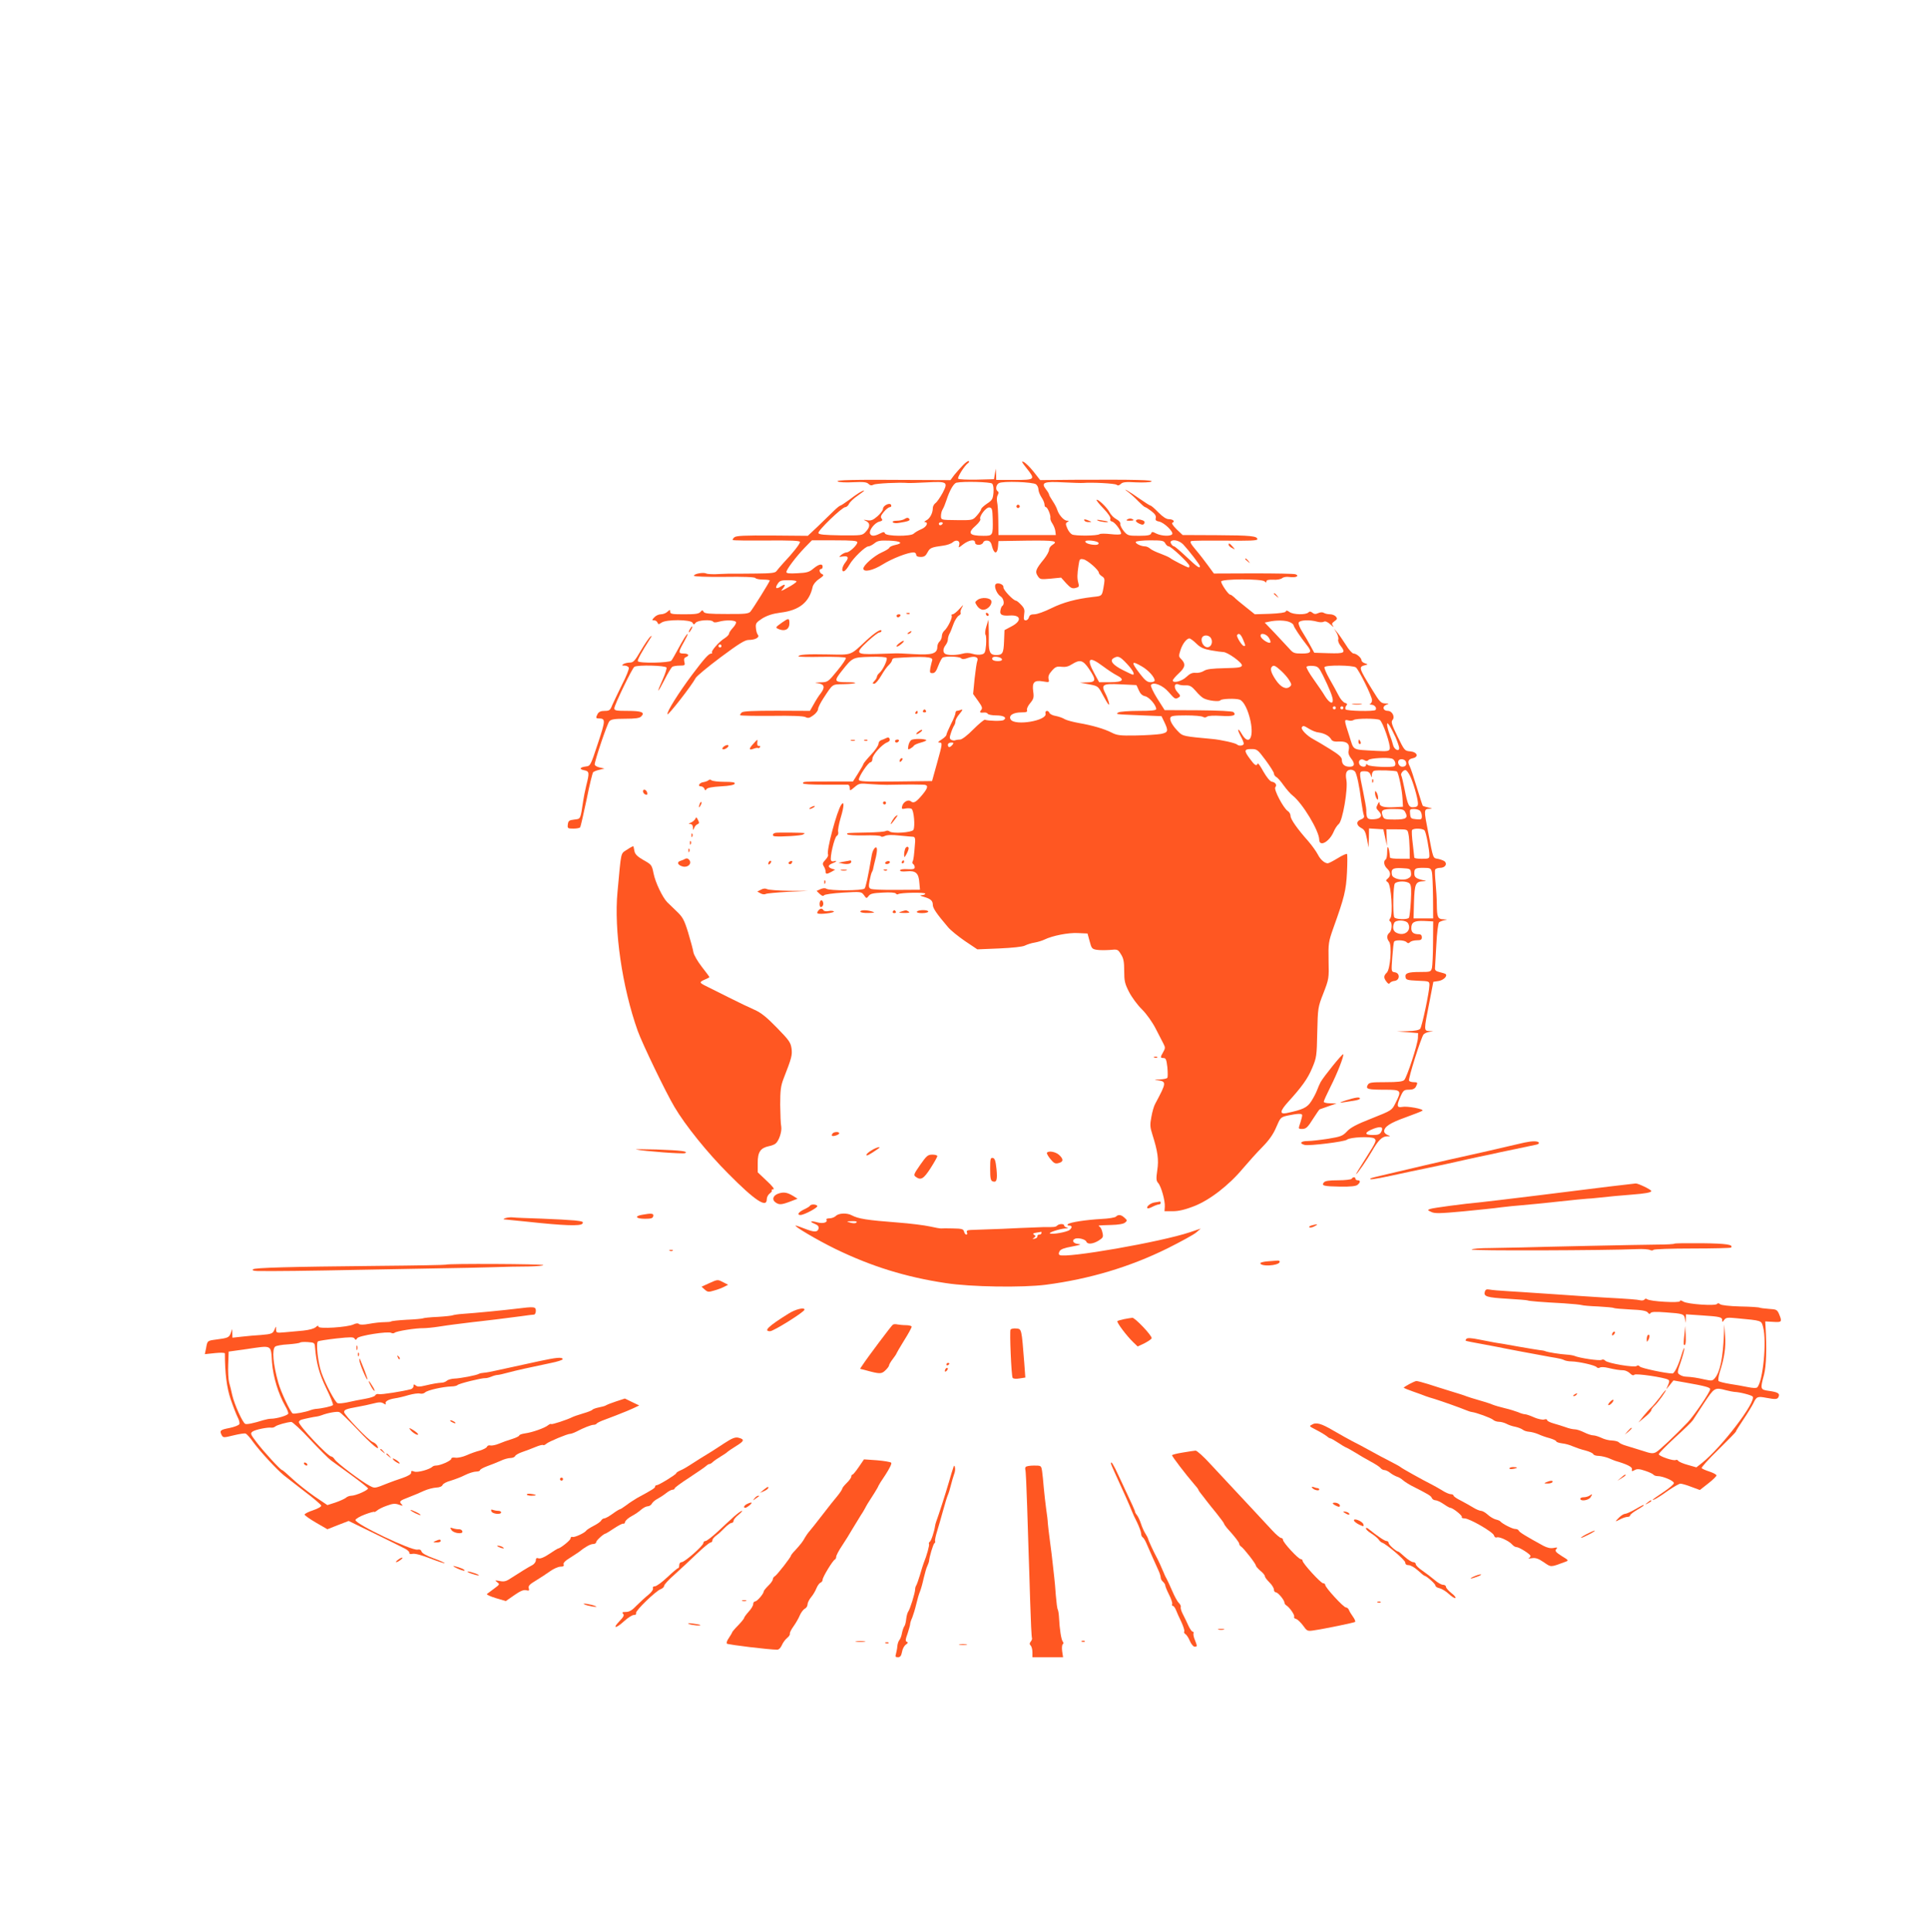 <?xml version="1.0" standalone="no"?>
<!DOCTYPE svg PUBLIC "-//W3C//DTD SVG 20010904//EN"
 "http://www.w3.org/TR/2001/REC-SVG-20010904/DTD/svg10.dtd">
<svg version="1.0" xmlns="http://www.w3.org/2000/svg"
 width="1278pt" height="1280pt" viewBox="0 0 1278 1280"
 preserveAspectRatio="xMidYMid meet">
<g transform="translate(0,1280) scale(0.1,-0.1)"
fill="#ff5722" stroke="none">
<path d="M6381 9719 c-17 -17 -43 -47 -58 -65 l-26 -35 -226 1 c-424 3 -537 0
-521 -10 8 -5 54 -8 102 -5 69 3 90 1 102 -11 11 -11 21 -12 34 -5 15 8 168
16 227 11 11 -1 67 1 125 4 137 7 143 3 105 -70 -17 -31 -38 -61 -47 -67 -10
-7 -18 -22 -18 -34 0 -33 -20 -70 -44 -81 -11 -6 -15 -11 -8 -11 26 -2 10 -33
-24 -47 -21 -9 -43 -22 -51 -30 -20 -19 -182 -18 -190 2 -4 11 -9 11 -33 -1
-37 -19 -59 -19 -66 0 -8 21 31 72 62 79 20 5 23 10 15 20 -9 11 -5 21 15 45
14 17 32 31 40 31 7 0 11 6 8 14 -7 19 -54 -3 -54 -25 0 -10 -16 -31 -36 -49
-30 -26 -43 -31 -68 -27 -28 5 -29 5 -8 -5 28 -14 28 -39 -2 -71 -23 -25 -25
-25 -166 -24 -108 2 -144 5 -148 15 -5 16 156 171 178 172 8 0 20 10 25 22 6
12 32 37 59 55 26 18 45 33 41 33 -12 0 -46 -21 -98 -61 -29 -21 -56 -39 -60
-39 -4 0 -25 -17 -45 -37 -21 -21 -68 -66 -104 -101 l-66 -62 -236 2 c-182 1
-238 -1 -251 -12 -8 -7 -13 -15 -10 -18 2 -3 104 -4 225 -3 163 1 220 -1 220
-10 0 -13 -48 -74 -108 -137 -20 -22 -41 -47 -47 -55 -8 -13 -34 -16 -135 -17
-69 -1 -134 -1 -145 -1 -11 1 -54 0 -95 -2 -41 -3 -82 -1 -90 3 -19 10 -80 -1
-83 -14 -1 -6 80 -9 200 -8 129 2 204 -1 208 -8 3 -5 26 -10 51 -10 24 0 44
-3 44 -6 0 -8 -109 -183 -128 -206 -12 -14 -35 -17 -158 -16 -116 0 -146 3
-152 14 -7 13 -10 13 -21 0 -11 -13 -34 -16 -107 -16 -81 0 -94 2 -94 17 0 15
-1 15 -18 0 -10 -10 -30 -17 -44 -17 -14 0 -33 -9 -43 -20 -17 -18 -17 -20 -1
-20 9 0 19 -7 22 -15 5 -13 8 -13 27 0 31 22 193 21 205 -1 8 -14 10 -14 21 0
15 18 106 23 116 7 3 -6 18 -6 38 0 43 12 104 11 113 -2 3 -6 -6 -23 -20 -38
-14 -15 -26 -33 -26 -39 0 -7 -13 -20 -28 -30 -36 -21 -94 -87 -85 -96 3 -3 1
-6 -5 -6 -16 0 -45 -32 -127 -141 -91 -122 -168 -245 -163 -261 4 -11 160 189
187 240 6 12 81 74 165 137 121 90 161 115 186 115 43 0 75 17 61 34 -6 7 -12
27 -13 46 -3 30 2 36 43 63 34 20 68 31 120 38 125 15 191 69 213 171 4 16 21
38 43 52 30 21 33 26 20 32 -18 7 -24 34 -7 34 6 0 10 7 10 15 0 23 -25 18
-61 -12 -28 -24 -44 -28 -106 -31 -54 -3 -73 -1 -73 8 0 17 65 103 123 163
l46 47 151 0 c117 0 150 -3 150 -13 0 -18 -52 -67 -71 -67 -8 0 -24 -7 -35
-16 -18 -15 -18 -15 9 -11 37 6 43 -8 18 -39 -24 -30 -28 -66 -8 -58 8 3 23
22 35 43 25 44 105 121 125 121 8 0 26 9 40 20 22 18 38 20 99 18 77 -3 96
-17 38 -29 -19 -4 -36 -12 -38 -18 -2 -6 -25 -20 -50 -31 -50 -22 -122 -85
-122 -107 0 -27 64 -13 129 28 61 38 165 79 204 79 9 0 17 -7 17 -15 0 -10 10
-15 30 -15 23 0 33 7 45 30 16 30 24 34 105 45 24 3 52 13 62 22 24 21 51 10
43 -18 -7 -21 -5 -20 27 5 39 29 78 35 78 11 0 -20 46 -20 54 1 3 9 15 14 28
12 17 -2 25 -13 31 -40 5 -21 15 -38 22 -38 9 0 15 14 17 38 l3 37 188 3 c187
2 212 -2 167 -30 -11 -7 -20 -21 -20 -32 0 -10 -15 -37 -33 -60 -55 -67 -61
-83 -42 -112 15 -23 19 -24 85 -18 l70 7 34 -38 c29 -31 39 -36 61 -31 24 6
26 10 19 34 -8 30 -8 55 2 119 6 40 8 42 33 37 28 -7 101 -71 101 -89 0 -5 9
-16 20 -23 17 -10 20 -19 15 -50 -14 -84 -10 -80 -73 -87 -113 -13 -198 -36
-277 -75 -44 -22 -94 -40 -111 -40 -23 0 -33 -5 -37 -20 -3 -11 -12 -20 -21
-20 -13 0 -15 7 -11 38 5 31 2 42 -20 65 -14 15 -29 27 -33 27 -18 0 -87 73
-84 89 3 22 -47 36 -54 16 -7 -18 13 -63 36 -77 20 -13 27 -52 11 -62 -5 -3
-11 -17 -13 -31 -6 -28 11 -37 64 -33 73 4 79 -36 10 -72 l-47 -25 -3 -75 c-3
-79 -10 -90 -53 -90 -38 0 -48 19 -48 86 1 32 0 79 -1 104 l-1 45 -14 -45 c-8
-24 -10 -49 -6 -55 5 -5 6 -36 4 -68 -5 -51 -8 -58 -30 -63 -14 -4 -41 -2 -59
4 -23 7 -46 7 -67 1 -37 -10 -88 -12 -111 -3 -20 8 -21 34 -1 60 8 10 15 27
15 37 0 9 4 25 9 35 6 9 18 39 27 65 9 26 26 52 36 58 10 5 16 14 12 20 -3 5
2 22 11 37 11 19 6 15 -17 -11 -18 -20 -39 -37 -46 -37 -7 0 -10 -4 -7 -10 7
-11 -27 -81 -49 -99 -9 -8 -16 -24 -16 -36 0 -12 -7 -28 -15 -35 -8 -7 -15
-23 -15 -36 0 -45 -35 -55 -156 -48 -60 4 -116 6 -124 5 -8 0 -64 -2 -124 -4
-138 -4 -143 4 -56 85 35 32 69 58 77 58 7 0 13 5 13 10 0 17 -44 -11 -102
-65 -107 -100 -91 -94 -251 -91 -140 3 -197 -1 -197 -13 0 -3 69 -5 154 -3 87
1 157 -1 160 -7 3 -5 -22 -43 -57 -85 -61 -75 -63 -76 -112 -77 -38 -2 -42 -3
-17 -6 44 -6 50 -26 20 -66 -14 -17 -35 -51 -48 -75 l-24 -42 -218 1 c-157 0
-223 -3 -233 -11 -8 -7 -13 -15 -11 -19 2 -3 96 -5 208 -4 133 2 210 -1 224
-8 18 -9 27 -7 53 12 17 12 31 31 31 41 0 10 16 42 35 71 65 99 56 92 135 94
91 2 106 13 17 13 -81 0 -83 8 -28 77 69 87 71 88 186 91 63 2 106 -1 109 -7
8 -12 -26 -82 -48 -100 -9 -8 -16 -18 -16 -24 0 -6 -7 -19 -17 -29 -14 -16
-14 -18 -1 -18 9 0 29 24 46 53 16 28 39 61 51 71 11 11 21 25 21 32 0 7 8 13
18 14 192 13 257 9 248 -15 -2 -7 -8 -30 -12 -49 -5 -32 -4 -36 14 -36 15 0
25 12 38 48 10 26 23 50 28 54 17 12 111 9 123 -3 8 -8 20 -8 46 2 42 15 72 6
62 -19 -4 -9 -12 -63 -18 -118 l-10 -102 33 -46 c27 -38 31 -48 20 -61 -13
-15 -8 -19 22 -16 9 1 19 -3 23 -9 3 -5 28 -10 55 -10 50 0 74 -15 49 -31 -12
-8 -98 -6 -124 2 -5 2 -40 -27 -77 -64 -37 -38 -75 -67 -87 -67 -10 0 -25 -2
-33 -5 -7 -3 -19 -1 -27 4 -11 7 -11 15 0 47 7 22 17 43 21 48 4 6 8 18 8 27
0 10 12 32 28 50 20 25 23 31 9 26 -10 -4 -23 -7 -28 -7 -5 0 -9 -7 -9 -15 0
-8 -13 -41 -30 -73 -16 -33 -30 -65 -30 -71 0 -6 -15 -20 -32 -31 -22 -13 -27
-20 -15 -20 22 0 22 -4 -16 -140 l-32 -115 -242 -3 c-212 -2 -243 0 -243 13 0
22 63 115 78 115 6 0 12 10 12 23 0 25 62 94 97 108 14 5 21 14 17 23 -4 11
-11 12 -22 6 -10 -5 -25 -11 -34 -14 -10 -3 -18 -14 -18 -25 0 -10 -22 -43
-50 -72 -27 -29 -50 -57 -50 -61 0 -4 -16 -32 -35 -62 l-34 -54 -143 0 c-188
0 -188 0 -188 -12 0 -6 56 -9 143 -9 78 0 148 0 155 0 6 -1 12 -10 12 -22 0
-20 1 -20 32 6 29 25 36 26 102 20 39 -3 89 -5 111 -5 110 2 133 2 175 2 25 0
54 -1 64 -1 38 0 37 -18 -1 -64 -43 -52 -60 -62 -79 -46 -17 14 -50 -4 -57
-32 -5 -19 -2 -21 22 -16 15 3 33 2 40 -2 16 -10 25 -119 12 -140 -11 -17
-138 -26 -157 -10 -7 6 -19 7 -26 3 -7 -5 -62 -9 -123 -10 -139 -3 -137 -2
-131 -12 3 -5 53 -8 111 -7 58 2 108 -1 111 -6 3 -5 14 -4 26 2 14 7 46 9 97
3 42 -4 83 -8 91 -8 10 -1 14 -10 13 -31 -7 -95 -11 -124 -17 -133 -3 -6 -2
-13 4 -17 5 -3 10 -13 10 -21 0 -12 -10 -15 -47 -13 -27 2 -48 -1 -50 -7 -2
-7 13 -10 44 -7 60 6 80 -12 84 -77 l4 -45 -155 -1 c-85 -1 -162 2 -171 7 -14
7 -15 16 -8 54 5 26 12 52 16 58 4 6 8 18 9 27 2 8 7 33 13 55 6 22 11 51 11
64 0 35 -26 10 -34 -32 -26 -152 -40 -214 -48 -224 -12 -15 -236 -16 -254 -1
-7 5 -22 4 -38 -3 l-26 -12 21 -20 c14 -13 23 -16 28 -9 3 6 60 14 127 18 120
7 121 6 138 -17 16 -23 17 -23 31 -5 11 15 30 19 94 22 48 3 82 0 86 -6 4 -6
11 -8 16 -4 16 10 179 13 179 3 0 -5 -10 -9 -22 -10 -17 -1 -13 -4 12 -11 46
-13 60 -26 60 -53 0 -22 25 -59 100 -147 17 -21 68 -62 113 -93 l82 -55 145 6
c88 4 155 11 170 19 14 7 44 17 65 20 22 4 51 13 65 20 54 26 157 46 220 43
l65 -3 14 -51 c12 -47 16 -52 47 -57 18 -3 57 -3 86 -1 51 5 54 5 74 -28 17
-26 22 -48 22 -110 0 -68 4 -85 32 -140 18 -35 56 -87 86 -116 31 -31 69 -85
91 -128 21 -41 44 -86 52 -101 12 -23 11 -30 -3 -54 -20 -35 -20 -39 3 -39 15
0 19 -11 25 -61 3 -34 3 -65 0 -70 -3 -5 -26 -10 -52 -11 -35 -1 -39 -2 -15
-5 63 -8 62 -15 -13 -155 -9 -15 -20 -54 -26 -88 -10 -52 -9 -68 7 -118 35
-110 43 -165 32 -236 -8 -55 -7 -70 6 -84 20 -22 47 -119 44 -157 l-2 -30 55
0 c38 0 81 10 140 33 104 40 233 140 326 252 35 41 91 104 127 140 45 46 72
84 92 131 28 65 29 67 77 78 27 6 61 11 74 11 22 0 24 -3 18 -27 -4 -16 -11
-38 -15 -50 -7 -20 -5 -23 14 -23 31 0 39 8 80 73 20 31 38 57 40 57 1 0 27 9
57 20 l55 19 -42 1 c-24 0 -43 5 -43 10 0 6 20 50 44 98 46 90 92 209 85 217
-6 5 -131 -150 -150 -185 -7 -14 -18 -38 -24 -55 -6 -16 -23 -49 -38 -72 -27
-42 -55 -55 -164 -78 -47 -9 -43 14 10 73 91 100 131 155 160 225 29 69 31 79
34 237 4 162 4 166 41 260 36 93 37 98 34 215 -2 115 -1 124 33 220 71 198 83
245 89 366 3 64 3 118 0 121 -3 3 -31 -9 -61 -28 -31 -19 -61 -34 -66 -34 -21
0 -49 24 -66 58 -11 21 -39 60 -63 88 -73 82 -118 146 -118 168 0 12 -8 26
-19 33 -28 18 -94 143 -82 157 13 15 1 33 -24 37 -12 3 -33 29 -55 67 -19 35
-36 59 -38 53 -7 -20 -20 -12 -51 31 -41 55 -39 65 9 65 38 0 42 -3 95 -74 30
-41 55 -80 55 -88 0 -8 7 -18 15 -23 9 -4 31 -29 49 -55 19 -26 45 -57 60 -68
66 -52 175 -233 176 -292 1 -52 68 -14 96 53 8 19 23 42 33 50 26 20 62 231
51 292 -9 47 1 68 30 68 10 0 22 -6 27 -12 12 -16 29 -95 42 -199 6 -41 13
-83 17 -92 4 -12 -2 -20 -21 -27 -32 -12 -30 -39 5 -57 20 -10 27 -25 36 -70
l11 -58 2 63 1 63 48 -3 47 -3 12 -55 12 -55 -2 55 -2 55 70 0 c69 0 70 0 76
-30 4 -16 7 -60 8 -97 l1 -68 -65 0 c-36 0 -65 3 -66 8 -6 72 -19 95 -19 34 0
-22 -4 -44 -10 -47 -16 -10 -11 -41 10 -60 24 -22 26 -48 4 -66 -14 -12 -14
-14 1 -25 22 -16 35 -215 16 -238 -8 -10 -9 -16 -1 -21 15 -9 12 -61 -5 -75
-18 -15 -19 -38 -2 -59 20 -24 8 -182 -15 -205 -22 -21 -22 -35 -2 -61 10 -14
17 -16 22 -8 4 6 18 13 32 14 35 5 36 52 1 57 -24 4 -24 4 -17 99 4 53 9 100
12 104 8 13 68 11 82 -3 9 -9 15 -9 24 0 7 7 27 12 45 12 26 0 33 4 33 20 0
13 -7 20 -19 20 -36 0 -51 12 -51 40 0 40 20 51 87 48 l58 -3 -1 -140 c0 -77
-4 -152 -7 -167 -7 -27 -9 -28 -80 -28 -80 0 -101 -8 -95 -36 3 -16 14 -19 81
-22 76 -3 77 -3 77 -30 -1 -46 -49 -273 -61 -288 -7 -9 -36 -15 -83 -16 l-71
-2 70 -5 70 -6 -1 -32 c-2 -44 -73 -261 -91 -279 -11 -10 -42 -14 -123 -14
-97 0 -110 -2 -119 -19 -15 -27 2 -31 115 -31 109 0 112 -4 69 -89 -24 -48
-24 -48 -157 -101 -100 -39 -141 -61 -164 -86 -28 -30 -40 -35 -125 -49 -52
-8 -113 -15 -136 -15 -46 0 -58 -16 -19 -26 31 -7 263 21 280 35 21 17 159 23
181 8 16 -13 13 -21 -53 -125 -40 -62 -70 -112 -68 -112 7 0 74 98 105 152 41
72 67 98 99 99 26 0 26 1 5 9 -13 5 -23 16 -23 24 0 30 39 56 140 92 58 21
109 41 114 45 12 11 -102 32 -135 25 -35 -7 -38 9 -9 72 17 38 23 42 54 42 25
0 38 6 46 19 14 28 13 31 -14 31 -14 0 -28 4 -31 10 -7 11 80 286 96 306 6 7
23 15 37 17 l27 4 -27 2 c-35 1 -35 6 1 186 l27 140 34 5 c32 5 61 32 48 46
-4 3 -22 9 -40 13 -25 6 -32 12 -31 27 1 10 5 81 9 157 4 79 12 141 18 146 6
5 22 11 36 14 22 4 21 4 -6 6 -39 1 -44 13 -45 99 0 37 -4 101 -8 142 -4 41
-6 81 -3 88 2 6 17 12 33 12 32 0 49 24 31 42 -5 5 -25 13 -43 17 -37 7 -32
-7 -68 181 -28 141 -28 150 7 151 26 1 25 1 -6 9 -18 4 -34 9 -36 11 -2 2 -20
58 -40 124 -20 66 -41 128 -46 137 -17 31 -11 48 19 54 43 9 31 42 -18 46 -35
3 -37 6 -82 98 -39 79 -44 97 -34 109 19 20 -1 61 -31 61 -31 0 -39 28 -11 40
21 8 21 9 -4 9 -30 1 -37 8 -86 88 -92 149 -94 155 -48 166 19 5 19 5 -2 12
-13 4 -23 13 -23 20 0 16 -33 45 -53 45 -8 0 -32 26 -51 58 -20 31 -45 68 -57
82 l-21 25 17 -28 c9 -16 14 -35 11 -44 -3 -8 3 -26 14 -40 38 -49 30 -54 -77
-51 l-96 3 -24 44 c-13 25 -37 66 -54 93 -17 26 -29 55 -25 63 6 17 72 20 122
6 17 -5 37 -5 45 0 9 5 24 -1 44 -19 16 -15 24 -20 17 -10 -11 14 -9 19 9 32
19 13 20 18 9 31 -7 8 -24 15 -39 15 -14 0 -32 4 -40 9 -9 6 -23 5 -37 -1 -17
-8 -27 -8 -39 2 -12 10 -19 10 -27 2 -17 -17 -100 -15 -125 3 -15 11 -22 12
-25 3 -3 -7 -40 -12 -105 -15 l-100 -3 -60 48 c-33 26 -68 55 -77 65 -10 9
-21 17 -26 17 -12 0 -60 71 -60 87 0 18 270 19 288 1 9 -9 12 -9 12 0 0 9 14
12 44 11 25 -2 51 3 60 10 10 8 29 11 49 8 40 -6 69 6 40 18 -10 4 -136 6
-280 6 l-261 -1 -38 52 c-21 29 -58 77 -82 105 -33 39 -41 54 -30 58 8 3 110
4 226 3 158 -2 212 0 212 9 0 21 -42 26 -270 27 l-225 1 -40 38 c-25 25 -35
41 -27 44 19 8 3 23 -24 23 -17 0 -40 15 -70 45 -24 25 -47 45 -52 45 -4 0
-37 21 -73 46 -67 48 -126 81 -74 43 17 -13 47 -40 67 -61 21 -21 40 -38 44
-38 4 0 23 -12 41 -26 25 -19 33 -32 30 -46 -4 -14 1 -20 23 -24 33 -7 95 -67
86 -83 -10 -16 -72 -13 -106 4 -25 13 -29 13 -34 0 -4 -11 -23 -15 -80 -15
-71 0 -75 1 -101 31 -14 18 -25 39 -23 48 2 9 -9 22 -26 31 -16 8 -37 29 -46
47 -17 32 -77 89 -85 81 -3 -3 18 -29 46 -58 31 -32 48 -58 45 -67 -4 -9 1
-17 12 -19 21 -6 66 -69 58 -82 -3 -5 -33 -5 -68 -1 -35 4 -67 4 -73 0 -16
-12 -162 -13 -183 -2 -11 6 -25 24 -32 42 -11 26 -11 32 1 40 12 7 11 9 -2 9
-20 0 -54 38 -64 70 -4 14 -18 41 -31 60 -13 19 -24 39 -24 43 0 5 -9 20 -20
34 -36 46 -14 54 114 47 61 -3 120 -5 131 -4 59 5 212 -3 222 -12 9 -7 17 -5
28 5 12 13 33 15 101 11 47 -2 93 0 102 5 18 11 -100 14 -515 12 l-222 -2 -43
55 c-24 30 -53 59 -66 65 -18 8 -14 0 18 -40 61 -77 59 -79 -80 -79 l-120 0
-1 38 -2 37 -6 -35 -6 -35 -114 -3 c-63 -1 -118 1 -123 6 -8 8 43 89 66 104 6
4 8 10 4 13 -3 3 -20 -8 -37 -26z m192 -123 c8 -8 11 -31 9 -60 -4 -42 -8 -50
-43 -73 -21 -14 -39 -31 -39 -37 0 -6 -13 -25 -28 -42 -28 -31 -28 -31 -133
-30 -104 1 -104 1 -105 26 0 14 4 34 11 45 7 11 18 38 25 60 21 65 48 113 67
117 47 10 224 5 236 -6z m291 -5 c9 -7 16 -23 16 -35 0 -11 9 -34 20 -51 11
-16 20 -38 20 -47 0 -10 4 -18 9 -18 11 0 33 -53 30 -71 -2 -8 4 -25 14 -39 9
-14 18 -37 19 -50 l3 -25 -190 0 -190 0 -1 96 c-1 53 -4 108 -8 123 -3 14 -2
35 4 46 7 12 7 21 0 25 -16 10 -12 43 8 54 25 15 226 8 246 -8z m-287 -231 c2
-109 1 -110 -62 -110 -95 0 -108 18 -49 69 19 17 32 36 29 41 -11 17 38 81 60
78 18 -3 20 -11 22 -78z m-332 -30 c-3 -5 -10 -10 -16 -10 -5 0 -9 5 -9 10 0
6 7 10 16 10 8 0 12 -4 9 -10z m1033 -127 c2 -8 -5 -13 -20 -13 -34 0 -68 11
-68 22 0 14 83 5 88 -9z m442 -3 c6 -11 16 -20 23 -20 16 0 137 -114 137 -129
0 -6 -2 -11 -5 -11 -9 0 -109 51 -123 63 -8 6 -37 19 -64 29 -28 10 -58 24
-68 33 -9 8 -24 15 -33 15 -28 0 -68 20 -62 30 3 5 46 10 95 10 79 0 91 -2
100 -20z m119 -7 c39 -42 111 -135 111 -145 0 -17 -18 -5 -89 62 -41 39 -78
70 -82 70 -11 0 -29 26 -22 33 15 16 57 5 82 -20z m-2562 -246 c-2 -6 -28 -24
-58 -40 -42 -24 -50 -26 -36 -11 25 30 21 39 -9 19 -32 -21 -42 -13 -21 18 13
20 23 23 71 23 32 0 55 -4 53 -9z m3268 -269 c14 -6 25 -15 25 -20 0 -10 48
-82 87 -131 37 -46 31 -57 -32 -57 -49 0 -58 3 -82 31 -16 17 -59 63 -96 103
l-68 71 28 6 c47 11 111 10 138 -3z m-310 -114 c18 -43 18 -44 6 -44 -12 0
-51 62 -45 72 11 17 24 7 39 -28z m171 11 c9 -14 14 -29 10 -32 -10 -10 -60
23 -64 41 -6 26 36 19 54 -9z m-386 1 c18 -23 8 -61 -17 -64 -26 -4 -50 35
-40 62 8 20 41 21 57 2z m-94 -40 c28 -27 48 -36 98 -45 34 -6 71 -11 80 -11
29 0 127 -71 124 -89 -3 -13 -21 -16 -115 -18 -84 -2 -118 -6 -137 -18 -14 -9
-38 -15 -55 -13 -22 2 -38 -5 -61 -27 -30 -29 -90 -44 -90 -23 0 5 18 27 41
48 43 40 46 62 12 96 -14 13 -14 20 -2 57 14 43 41 77 59 77 6 0 27 -15 46
-34z m-3146 -16 c0 -5 -4 -10 -10 -10 -5 0 -10 5 -10 10 0 6 5 10 10 10 6 0
10 -4 10 -10z m1858 -87 c2 -9 -7 -13 -27 -13 -30 0 -46 11 -34 24 11 11 56 2
61 -11z m827 -30 c39 -41 56 -73 40 -73 -3 0 -32 13 -65 30 -68 34 -90 63 -63
79 30 18 42 13 88 -36z m-158 -17 c32 -24 73 -51 91 -60 57 -29 42 -46 -42
-46 l-74 0 -31 57 c-56 102 -37 119 56 49z m-92 -18 c49 -73 47 -88 -12 -89
l-48 -2 60 -11 c59 -11 60 -12 90 -68 17 -32 34 -61 39 -65 11 -11 -1 34 -21
73 -30 58 -17 66 99 60 57 -3 104 -5 106 -5 2 -1 9 -16 17 -35 10 -23 23 -35
42 -39 27 -6 73 -59 73 -85 0 -9 -34 -12 -117 -12 -65 0 -125 -5 -133 -10 -20
-13 -25 -12 140 -19 l145 -6 17 -35 c31 -64 28 -73 -22 -83 -25 -4 -99 -9
-165 -10 -104 -2 -125 1 -160 19 -49 25 -127 48 -220 64 -38 7 -79 18 -91 25
-12 8 -38 17 -58 21 -21 3 -40 13 -43 20 -8 21 -32 17 -26 -4 12 -47 -204 -83
-231 -39 -16 26 16 47 71 47 33 0 41 3 37 15 -3 8 6 29 21 46 23 28 26 38 20
79 -8 60 7 75 66 65 40 -7 42 -6 36 16 -4 17 2 33 22 55 23 26 33 30 64 26 26
-3 46 2 69 17 53 33 73 28 113 -31z m351 16 c43 -25 84 -71 84 -93 0 -6 -12
-11 -27 -11 -22 0 -37 12 -70 55 -62 80 -59 91 13 49z m921 -28 c21 -19 46
-48 55 -64 16 -26 16 -31 3 -42 -25 -21 -61 -3 -94 47 -30 45 -38 73 -24 86
12 12 22 7 60 -27z m278 -31 c43 -88 65 -142 65 -165 0 -29 -25 -15 -52 28
-12 21 -46 70 -75 111 -29 40 -50 78 -47 83 3 5 22 8 42 6 34 -3 39 -8 67 -63z
m218 53 c20 -16 107 -191 107 -217 0 -11 -6 -22 -12 -24 -7 -3 -3 -6 8 -6 22
-1 38 -23 27 -35 -11 -11 -191 -7 -198 4 -4 6 -2 17 4 24 9 10 7 15 -8 19 -11
3 -31 25 -43 50 -13 25 -40 75 -61 111 -21 37 -35 71 -32 76 9 15 188 13 208
-2z m-1240 -164 c41 -47 44 -49 67 -34 12 7 11 13 -9 34 -27 29 -22 63 7 51 9
-4 31 -7 49 -6 25 1 38 -6 65 -37 18 -22 42 -44 53 -49 31 -16 103 -24 110
-13 7 11 103 14 129 4 26 -10 55 -67 71 -142 23 -112 -11 -164 -57 -87 -27 47
-35 38 -9 -11 12 -21 21 -44 21 -51 0 -14 -32 -18 -44 -6 -10 10 -108 32 -166
37 -187 17 -194 19 -220 45 -40 39 -63 79 -56 96 4 12 25 15 103 15 54 0 105
-4 113 -10 9 -5 19 -5 27 2 8 6 44 8 93 5 78 -5 104 3 82 25 -6 6 -97 11 -233
12 l-223 1 -49 77 c-27 43 -45 82 -42 89 15 24 79 -1 118 -47z m1107 -104 c0
-5 -4 -10 -10 -10 -5 0 -10 5 -10 10 0 6 5 10 10 10 6 0 10 -4 10 -10z m50 0
c0 -5 -4 -10 -10 -10 -5 0 -10 5 -10 10 0 6 5 10 10 10 6 0 10 -4 10 -10z
m241 -80 c20 -11 75 -171 66 -193 -5 -14 -18 -16 -89 -12 -167 10 -146 -2
-179 100 -35 108 -35 109 -6 102 12 -4 29 -2 36 3 18 11 151 11 172 0z m105
-115 c13 -31 24 -63 24 -71 0 -27 -34 -10 -41 21 -4 17 -14 48 -23 70 -8 22
-15 49 -16 60 0 18 1 18 16 -3 8 -12 26 -47 40 -77z m-571 55 c18 -11 46 -22
61 -23 37 -5 70 -22 83 -45 7 -13 21 -17 55 -15 52 2 71 -18 61 -60 -4 -15 1
-32 14 -49 30 -37 27 -58 -7 -58 -34 0 -52 16 -52 46 0 17 -19 34 -77 70 -43
27 -94 57 -113 67 -41 22 -83 65 -75 78 8 13 13 12 50 -11z m-2365 -105 c-7
-8 -16 -15 -21 -15 -5 0 -9 7 -9 15 0 9 9 15 21 15 18 0 19 -2 9 -15z m2911
-91 c20 -5 32 -41 17 -50 -17 -11 -160 -4 -175 7 -9 9 -13 8 -13 0 0 -17 -37
-13 -44 6 -10 24 10 40 32 27 13 -8 20 -8 29 1 11 12 122 18 154 9z m93 -20
c8 -21 -1 -34 -24 -34 -19 0 -34 25 -24 41 9 15 41 10 48 -7z m-59 -66 c11
-10 34 -123 37 -179 l3 -54 -54 -3 c-70 -4 -101 4 -101 26 0 12 -4 10 -13 -8
-11 -21 -10 -27 6 -43 30 -30 18 -52 -30 -55 -45 -3 -51 5 -51 63 0 11 -10 65
-21 120 -28 133 -28 135 9 135 22 0 33 -6 40 -22 9 -23 9 -23 9 -1 1 12 7 23
14 26 18 6 145 2 152 -5z m87 -29 c20 -40 50 -144 52 -179 1 -20 -4 -26 -26
-28 -34 -4 -41 10 -63 122 -9 44 -18 83 -21 88 -8 12 16 40 30 35 6 -2 19 -19
28 -38z m-32 -240 c21 -39 6 -49 -70 -49 -64 0 -71 2 -79 23 -15 39 -4 47 70
47 59 0 70 -3 79 -21z m98 9 c7 -7 12 -23 12 -36 0 -21 -4 -23 -37 -20 -35 3
-38 6 -41 36 -3 29 -1 32 25 32 16 0 34 -5 41 -12z m30 -130 c10 -13 32 -127
32 -166 0 -20 -5 -22 -50 -22 -27 0 -50 3 -50 8 0 4 -5 45 -10 90 -6 46 -8 87
-5 92 9 14 71 12 83 -2z m-90 -280 c3 -22 -2 -30 -23 -40 -34 -15 -98 0 -103
25 -8 39 5 48 65 45 55 -3 58 -4 61 -30z m138 6 c4 -14 7 -90 8 -167 l1 -142
-65 0 -65 0 3 110 c4 119 10 134 61 136 24 1 24 2 -5 8 -44 11 -54 19 -54 45
0 32 7 36 61 36 44 0 49 -3 55 -26z m-146 -79 c10 -12 11 -42 7 -116 -3 -55
-9 -104 -12 -109 -9 -15 -92 -12 -98 3 -10 27 -7 209 4 223 16 19 83 18 99 -1z
m-11 -263 c25 -47 -23 -87 -75 -63 -24 10 -30 34 -18 65 9 24 80 22 93 -2z
m-178 -1381 c-9 -17 -21 -21 -57 -21 -58 0 -55 18 7 42 49 18 67 11 50 -21z"/>
<path d="M6736 9451 c-4 -5 -2 -12 3 -15 5 -4 12 -2 15 3 4 5 2 12 -3 15 -5 4
-12 2 -15 -3z"/>
<path d="M8963 8133 c15 -2 39 -2 55 0 15 2 2 4 -28 4 -30 0 -43 -2 -27 -4z"/>
<path d="M9000 7885 c0 -8 4 -15 10 -15 5 0 7 7 4 15 -4 8 -8 15 -10 15 -2 0
-4 -7 -4 -15z"/>
<path d="M9091 7624 c0 -11 3 -14 6 -6 3 7 2 16 -1 19 -3 4 -6 -2 -5 -13z"/>
<path d="M9110 7545 c0 -11 5 -27 10 -35 8 -12 10 -12 10 5 0 11 -5 27 -10 35
-8 12 -10 12 -10 -5z"/>
<path d="M5990 9360 c-8 -5 -30 -10 -48 -10 -20 0 -31 -4 -27 -10 4 -6 22 -8
43 -4 58 9 73 15 67 25 -8 11 -16 11 -35 -1z"/>
<path d="M7469 9359 c-10 -6 -7 -9 14 -9 29 0 35 5 14 13 -8 3 -20 1 -28 -4z"/>
<path d="M7185 9350 c3 -5 16 -10 28 -9 21 0 21 1 2 9 -28 12 -37 12 -30 0z"/>
<path d="M7275 9350 c19 -8 73 -14 64 -6 -2 2 -22 6 -44 9 -28 5 -34 4 -20 -3z"/>
<path d="M7526 9351 c-3 -4 6 -13 21 -20 21 -10 28 -9 34 1 5 8 2 15 -9 20
-24 9 -40 9 -46 -1z"/>
<path d="M8140 9190 c0 -5 10 -15 23 -21 22 -12 22 -12 3 10 -21 23 -26 26
-26 11z"/>
<path d="M8250 9096 c0 -2 8 -10 18 -17 15 -13 16 -12 3 4 -13 16 -21 21 -21
13z"/>
<path d="M8440 8866 c0 -2 8 -10 18 -17 15 -13 16 -12 3 4 -13 16 -21 21 -21
13z"/>
<path d="M6476 8825 c-18 -13 -18 -16 -2 -40 10 -15 26 -25 40 -25 28 0 59 32
54 57 -4 23 -65 29 -92 8z"/>
<path d="M6008 8733 c7 -3 16 -2 19 1 4 3 -2 6 -13 5 -11 0 -14 -3 -6 -6z"/>
<path d="M6532 8731 c2 -7 7 -12 11 -12 12 1 9 15 -3 20 -7 2 -11 -2 -8 -8z"/>
<path d="M5940 8720 c0 -5 4 -10 9 -10 6 0 13 5 16 10 3 6 -1 10 -9 10 -9 0
-16 -4 -16 -10z"/>
<path d="M5182 8676 c-47 -34 -48 -34 -18 -46 39 -14 66 2 66 40 0 36 -5 36
-48 6z"/>
<path d="M4570 8630 c-6 -11 -8 -20 -6 -20 3 0 10 9 16 20 6 11 8 20 6 20 -3
0 -10 -9 -16 -20z"/>
<path d="M6020 8610 c-9 -6 -10 -10 -3 -10 6 0 15 5 18 10 8 12 4 12 -15 0z"/>
<path d="M4534 8573 c-10 -16 -31 -53 -47 -83 -16 -30 -34 -61 -39 -67 -12
-15 -213 -19 -222 -4 -5 7 24 60 79 146 15 23 16 27 4 17 -9 -7 -37 -48 -63
-92 -40 -69 -50 -80 -74 -80 -15 0 -34 -5 -42 -10 -12 -8 -11 -10 8 -10 12 0
25 -6 28 -14 3 -8 -17 -58 -45 -112 -27 -55 -56 -116 -65 -136 -13 -34 -19
-38 -50 -38 -25 0 -38 -6 -46 -19 -14 -27 -13 -31 8 -31 45 -1 44 -12 -7 -166
-47 -143 -50 -149 -77 -152 -42 -5 -50 -18 -15 -25 36 -7 37 -15 15 -102 -8
-33 -17 -78 -20 -100 -19 -126 -16 -120 -59 -125 -35 -4 -40 -9 -43 -32 -3
-26 -1 -28 37 -28 22 0 42 4 45 9 3 5 22 87 42 182 19 96 39 178 44 183 4 4
23 12 42 16 l33 8 -32 7 c-18 4 -33 13 -33 20 0 25 83 271 97 286 11 13 34 17
105 17 67 0 95 4 106 15 27 27 4 37 -89 37 -76 0 -89 2 -89 17 0 21 118 266
133 275 22 14 207 9 213 -5 2 -7 -9 -43 -26 -80 -43 -95 -36 -96 12 -2 22 44
46 83 52 87 6 4 28 8 49 8 35 0 37 2 31 25 -4 18 -1 27 10 31 26 10 18 24 -14
24 -38 0 -37 9 1 76 32 57 34 74 3 27z"/>
<path d="M5960 8540 c-14 -10 -23 -21 -20 -23 3 -3 16 3 29 14 31 25 23 33 -9
9z"/>
<path d="M6115 8090 c-3 -5 1 -10 10 -10 9 0 13 5 10 10 -3 6 -8 10 -10 10 -2
0 -7 -4 -10 -10z"/>
<path d="M6065 8080 c-3 -5 -1 -10 4 -10 6 0 11 5 11 10 0 6 -2 10 -4 10 -3 0
-8 -4 -11 -10z"/>
<path d="M6086 7954 c-11 -7 -18 -16 -15 -18 2 -2 13 2 23 10 11 7 18 16 15
18 -2 2 -13 -2 -23 -10z"/>
<path d="M6036 7896 c-7 -6 -16 -23 -18 -38 -4 -24 -3 -26 13 -18 10 6 21 14
24 20 3 5 24 14 46 20 23 6 39 14 36 16 -11 11 -88 11 -101 0z"/>
<path d="M4989 7870 c-30 -33 -28 -43 6 -30 13 5 25 6 28 4 3 -3 8 0 12 6 4 6
1 9 -7 8 -8 -2 -12 5 -11 20 3 27 4 27 -28 -8z"/>
<path d="M5638 7893 c6 -2 18 -2 25 0 6 3 1 5 -13 5 -14 0 -19 -2 -12 -5z"/>
<path d="M5728 7893 c7 -3 16 -2 19 1 4 3 -2 6 -13 5 -11 0 -14 -3 -6 -6z"/>
<path d="M5930 7890 c0 -5 4 -10 9 -10 6 0 13 5 16 10 3 6 -1 10 -9 10 -9 0
-16 -4 -16 -10z"/>
<path d="M4797 7855 c-10 -7 -14 -16 -9 -19 5 -3 17 1 27 8 10 7 14 15 9 19
-5 3 -17 -1 -27 -8z"/>
<path d="M5967 7773 c-4 -3 -7 -11 -7 -17 0 -6 5 -5 12 2 6 6 9 14 7 17 -3 3
-9 2 -12 -2z"/>
<path d="M4695 7631 c-6 -5 -21 -11 -34 -13 -27 -3 -42 -28 -17 -28 9 0 19 -7
23 -16 5 -13 7 -13 14 -2 5 8 38 15 95 18 57 3 89 9 92 18 3 9 -16 12 -70 12
-41 0 -78 5 -84 10 -6 6 -14 6 -19 1z"/>
<path d="M4260 7557 c0 -8 7 -18 16 -21 11 -4 14 -1 12 11 -4 21 -28 30 -28
10z"/>
<path d="M4636 7475 c-9 -26 -7 -32 5 -12 6 10 9 21 6 23 -2 3 -7 -2 -11 -11z"/>
<path d="M5850 7480 c0 -5 5 -10 10 -10 6 0 10 5 10 10 0 6 -4 10 -10 10 -5 0
-10 -4 -10 -10z"/>
<path d="M5574 7469 c-29 -40 -101 -310 -88 -331 3 -5 -4 -21 -17 -34 -20 -21
-21 -28 -11 -44 7 -11 12 -27 12 -35 0 -18 8 -18 39 -1 l24 14 -21 6 c-29 10
-28 24 3 36 14 5 25 12 25 14 0 3 -6 3 -14 0 -8 -3 -17 -1 -20 5 -10 16 22
154 38 163 8 4 12 16 9 27 -3 11 5 53 17 94 23 76 24 113 4 86z"/>
<path d="M5370 7450 c-8 -5 -10 -10 -5 -10 6 0 17 5 25 10 8 5 11 10 5 10 -5
0 -17 -5 -25 -10z"/>
<path d="M5934 7392 c-11 -7 -38 -52 -31 -52 2 0 13 14 25 30 24 31 24 35 6
22z"/>
<path d="M4607 7375 c-4 -8 -17 -20 -29 -25 -18 -7 -19 -9 -5 -9 11 -1 17 -9
18 -23 0 -21 1 -21 8 -4 4 11 14 22 22 25 12 5 13 10 3 29 -9 19 -13 20 -17 7z"/>
<path d="M5138 7282 c-21 -4 -24 -21 -5 -23 44 -4 175 4 187 12 8 4 13 9 10 9
-15 4 -178 5 -192 2z"/>
<path d="M4581 7264 c0 -11 3 -14 6 -6 3 7 2 16 -1 19 -3 4 -6 -2 -5 -13z"/>
<path d="M4571 7214 c0 -11 3 -14 6 -6 3 7 2 16 -1 19 -3 4 -6 -2 -5 -13z"/>
<path d="M4155 7171 c-45 -30 -38 -2 -64 -281 -24 -251 31 -631 134 -920 30
-84 188 -412 244 -505 72 -122 219 -304 356 -441 177 -179 255 -230 255 -170
0 14 9 31 20 39 11 8 17 17 13 20 -3 4 1 7 10 7 11 0 -5 21 -43 56 l-60 57 0
63 c0 71 18 98 74 110 17 3 37 11 44 17 23 18 43 80 38 112 -4 17 -6 82 -7
145 0 95 4 125 21 170 55 141 60 159 54 204 -6 40 -17 55 -98 138 -67 69 -105
99 -146 117 -30 13 -110 51 -177 85 -67 33 -135 68 -152 76 -38 19 -38 24 -1
40 17 7 30 14 30 16 0 3 -23 33 -50 68 -28 36 -53 79 -56 97 -3 19 -19 78 -35
131 -26 84 -36 102 -76 140 -25 24 -53 51 -63 61 -31 32 -78 130 -90 190 -11
56 -14 59 -66 88 -39 22 -56 39 -60 57 -3 15 -6 30 -7 34 -1 4 -20 -6 -42 -21z"/>
<path d="M5996 7174 c-3 -9 -6 -25 -6 -37 1 -21 1 -21 15 3 8 14 14 31 15 38
0 17 -17 15 -24 -4z"/>
<path d="M4561 7164 c0 -11 3 -14 6 -6 3 7 2 16 -1 19 -3 4 -6 -2 -5 -13z"/>
<path d="M4540 7110 c-8 -5 -23 -11 -33 -14 -25 -8 -17 -28 16 -37 34 -9 63
19 44 43 -8 11 -17 13 -27 8z"/>
<path d="M5097 7093 c-4 -3 -7 -11 -7 -17 0 -6 5 -5 12 2 6 6 9 14 7 17 -3 3
-9 2 -12 -2z"/>
<path d="M5231 7091 c-8 -6 -9 -11 -3 -15 6 -3 14 -1 17 5 9 14 2 20 -14 10z"/>
<path d="M5590 7091 l-35 -7 29 -6 c32 -6 56 -1 56 13 0 5 -3 8 -7 8 -5 -1
-24 -5 -43 -8z"/>
<path d="M5871 7091 c-7 -5 -9 -11 -4 -14 5 -3 15 -2 22 2 7 5 9 11 4 14 -5 3
-15 2 -22 -2z"/>
<path d="M5975 7090 c-3 -5 -1 -10 4 -10 6 0 11 5 11 10 0 6 -2 10 -4 10 -3 0
-8 -4 -11 -10z"/>
<path d="M5573 7033 c9 -2 25 -2 35 0 9 3 1 5 -18 5 -19 0 -27 -2 -17 -5z"/>
<path d="M5858 7033 c7 -3 16 -2 19 1 4 3 -2 6 -13 5 -11 0 -14 -3 -6 -6z"/>
<path d="M5461 6954 c0 -11 3 -14 6 -6 3 7 2 16 -1 19 -3 4 -6 -2 -5 -13z"/>
<path d="M5041 6905 l-24 -12 22 -12 c12 -7 27 -8 34 -4 6 4 73 10 147 14
l135 6 -128 1 c-71 1 -136 6 -145 11 -11 6 -26 5 -41 -4z"/>
<path d="M5437 6833 c-10 -9 -9 -43 2 -43 5 0 11 6 14 13 6 17 -7 40 -16 30z"/>
<path d="M5421 6766 c-7 -8 -8 -16 -4 -18 15 -8 113 4 108 13 -3 4 -19 6 -34
3 -16 -4 -32 -1 -35 5 -10 15 -21 14 -35 -3z"/>
<path d="M5700 6760 c0 -6 24 -10 53 -9 41 1 47 3 27 9 -36 12 -80 12 -80 0z"/>
<path d="M5915 6760 c-3 -5 1 -10 10 -10 9 0 13 5 10 10 -3 6 -8 10 -10 10 -2
0 -7 -4 -10 -10z"/>
<path d="M5970 6760 c-21 -7 -17 -8 20 -9 32 0 41 2 30 9 -17 11 -16 11 -50 0z"/>
<path d="M6075 6760 c-4 -6 10 -10 34 -10 23 0 41 5 41 10 0 6 -15 10 -34 10
-19 0 -38 -4 -41 -10z"/>
<path d="M7648 5793 c7 -3 16 -2 19 1 4 3 -2 6 -13 5 -11 0 -14 -3 -6 -6z"/>
<path d="M8915 5509 c-34 -11 -45 -17 -25 -14 19 3 54 8 78 12 23 3 42 10 42
14 0 13 -27 9 -95 -12z"/>
<path d="M5515 5289 c-4 -6 -5 -12 -3 -14 7 -7 48 7 48 16 0 13 -37 11 -45 -2z"/>
<path d="M10100 5230 c-19 -4 -64 -15 -100 -23 -92 -22 -204 -47 -280 -64 -79
-17 -152 -34 -290 -66 -58 -14 -159 -37 -225 -53 -66 -15 -122 -29 -124 -31
-16 -12 21 -7 139 18 74 16 189 41 255 54 66 14 147 31 180 39 33 8 96 21 140
31 44 9 107 22 140 30 58 12 195 41 243 51 13 2 20 9 17 14 -7 11 -44 11 -95
0z"/>
<path d="M5773 5178 c-18 -11 -33 -24 -33 -30 0 -9 19 0 75 39 32 21 -5 14
-42 -9z"/>
<path d="M4215 5184 c50 -11 311 -31 324 -24 23 12 -24 18 -189 24 -85 2 -146
3 -135 0z"/>
<path d="M6936 5162 c-2 -4 8 -23 23 -41 23 -28 32 -33 54 -27 33 8 34 26 4
54 -23 21 -71 30 -81 14z"/>
<path d="M6097 5083 c-43 -62 -46 -69 -30 -80 34 -25 52 -14 98 57 25 39 45
75 45 80 0 6 -15 10 -33 10 -30 0 -38 -7 -80 -67z"/>
<path d="M6560 5055 c0 -59 3 -77 16 -82 27 -10 33 10 26 82 -6 55 -11 70 -24
73 -16 3 -18 -6 -18 -73z"/>
<path d="M8955 4990 c-3 -5 -44 -10 -89 -10 -60 0 -87 -4 -95 -14 -18 -22 -2
-26 108 -28 69 -1 105 3 115 12 20 16 20 30 1 30 -8 0 -15 5 -15 10 0 6 -4 10
-9 10 -6 0 -13 -4 -16 -10z"/>
<path d="M10665 4939 c-88 -11 -305 -38 -483 -60 -178 -22 -340 -41 -360 -43
-127 -12 -330 -39 -347 -46 -19 -7 -18 -8 8 -20 22 -11 59 -10 210 4 100 10
214 21 252 27 39 5 102 11 140 14 39 3 147 14 240 24 94 10 179 19 190 19 11
0 43 3 70 6 83 9 146 15 225 21 90 7 130 14 130 24 0 9 -87 51 -103 50 -6 -1
-84 -10 -172 -20z"/>
<path d="M5152 4890 c-31 -13 -38 -38 -16 -55 25 -19 40 -18 99 4 l49 19 -34
21 c-37 22 -62 25 -98 11z"/>
<path d="M7648 4833 c-26 -4 -56 -29 -46 -38 3 -3 18 1 34 10 16 8 35 15 42
15 6 0 12 5 12 10 0 6 -3 9 -7 9 -5 -1 -20 -4 -35 -6z"/>
<path d="M5366 4811 c-3 -5 -21 -16 -41 -25 -35 -17 -47 -36 -22 -36 25 0 118
50 112 60 -8 12 -42 13 -49 1z"/>
<path d="M4252 4751 c-51 -9 -38 -26 20 -26 42 0 53 3 56 18 4 18 -12 20 -76
8z"/>
<path d="M5538 4744 c-9 -9 -28 -16 -42 -16 -14 0 -24 -4 -21 -8 12 -19 -22
-29 -59 -19 -46 13 -57 6 -17 -10 21 -9 27 -18 24 -32 -7 -24 -29 -24 -93 1
-28 11 -54 20 -58 20 -19 -1 148 -99 263 -155 237 -115 464 -186 730 -226 166
-26 510 -31 665 -11 290 38 556 118 805 241 88 44 174 91 190 105 l30 26 -71
-24 c-193 -65 -825 -175 -864 -151 -7 4 -7 12 0 25 7 13 31 22 82 31 56 11 66
14 41 17 -33 3 -45 25 -20 35 21 8 68 -4 74 -19 7 -20 43 -17 81 6 30 19 33
24 26 53 -3 18 -12 35 -18 39 -14 10 -16 9 76 12 46 1 83 7 92 16 15 12 15 15
-3 31 -23 22 -42 24 -58 8 -6 -6 -49 -13 -94 -15 -104 -6 -211 -22 -224 -35
-5 -6 -3 -9 8 -9 21 0 22 -13 3 -29 -16 -14 -117 -32 -130 -23 -11 6 67 31
104 33 17 1 19 3 8 6 -10 2 -18 9 -18 14 0 12 -33 12 -46 -1 -10 -10 -21 -11
-89 -10 -11 0 -81 -3 -155 -6 -74 -4 -171 -8 -215 -9 -44 -2 -94 -3 -112 -4
-24 -1 -31 -5 -27 -16 4 -8 2 -15 -4 -15 -5 0 -12 9 -15 20 -4 17 -14 20 -74
21 -37 1 -72 1 -77 0 -6 -1 -39 5 -75 13 -36 8 -131 20 -211 26 -209 16 -263
25 -307 48 -31 17 -86 15 -105 -4z m136 -44 c-6 -6 -21 -6 -39 -1 -30 9 -30 9
10 10 25 1 36 -2 29 -9z m1226 -70 c0 -5 -7 -10 -15 -10 -8 0 -14 -5 -12 -12
1 -6 -7 -13 -18 -15 -17 -3 -17 -2 -5 6 13 10 13 12 1 20 -11 7 -7 10 15 14
16 2 30 5 32 6 1 0 2 -3 2 -9z"/>
<path d="M3350 4730 c-14 -5 -18 -9 -10 -9 8 -1 76 -8 150 -15 248 -27 354
-30 368 -14 10 13 3 16 -50 22 -34 3 -134 9 -222 12 -89 3 -172 6 -186 8 -14
2 -36 0 -50 -4z"/>
<path d="M8690 4681 c-14 -4 -20 -10 -15 -13 6 -3 21 0 35 8 27 14 20 16 -20
5z"/>
<path d="M11093 4560 c-2 -3 -53 -6 -111 -6 -117 -1 -782 -15 -902 -19 -41 -1
-132 -3 -202 -4 -72 0 -128 -5 -128 -10 0 -9 886 -6 1095 3 39 2 78 -1 87 -6
9 -4 19 -4 22 1 3 5 118 9 257 9 138 0 253 3 257 6 19 20 -31 27 -192 29 -98
1 -180 0 -183 -3z"/>
<path d="M4438 4513 c7 -3 16 -2 19 1 4 3 -2 6 -13 5 -11 0 -14 -3 -6 -6z"/>
<path d="M8398 4443 c-27 -2 -48 -8 -48 -12 0 -24 119 -18 128 7 2 7 -4 11
-15 10 -10 -1 -39 -3 -65 -5z"/>
<path d="M2954 4421 c-2 -2 -203 -6 -446 -8 -603 -6 -821 -12 -832 -23 -7 -7
4 -10 29 -11 89 -2 349 1 685 8 195 4 438 8 540 10 102 1 250 5 330 7 80 3
189 5 243 5 53 1 97 5 97 9 0 8 -638 11 -646 3z"/>
<path d="M4696 4297 l-48 -22 21 -19 c19 -17 25 -18 64 -6 23 6 53 18 66 25
l25 13 -32 16 c-38 20 -36 20 -96 -7z"/>
<path d="M9837 4240 c-8 -30 14 -37 153 -45 69 -4 128 -9 131 -11 7 -4 88 -11
239 -19 58 -4 112 -9 120 -12 8 -3 57 -7 109 -9 52 -3 98 -7 102 -10 5 -3 55
-7 111 -10 76 -3 106 -9 115 -20 8 -11 13 -12 18 -4 5 9 34 10 99 5 117 -8
124 -11 129 -43 l4 -27 2 29 1 28 103 -7 c122 -8 137 -11 137 -33 0 -13 2 -13
13 3 12 16 23 17 83 11 170 -16 163 -14 175 -59 25 -94 -1 -361 -39 -399 -6
-6 -29 -5 -63 2 -30 6 -83 16 -119 21 -36 6 -69 14 -74 19 -4 4 -1 30 7 57 31
95 42 167 36 243 l-5 75 -3 -70 c-6 -151 -25 -244 -59 -285 -16 -19 -21 -20
-67 -10 -54 12 -85 17 -126 19 -14 0 -33 7 -42 14 -16 11 -15 17 8 82 13 39
24 79 24 90 0 11 -8 -7 -18 -40 -20 -68 -47 -125 -61 -125 -41 0 -207 35 -216
46 -7 8 -14 10 -20 4 -13 -13 -196 18 -209 35 -7 8 -17 10 -25 5 -14 -7 -146
12 -180 27 -8 3 -31 7 -50 8 -46 3 -121 15 -140 22 -8 4 -26 7 -40 8 -14 2
-79 12 -145 24 -66 12 -134 24 -152 26 -18 3 -65 12 -104 20 -49 10 -76 12
-83 5 -5 -5 -8 -11 -5 -13 2 -2 56 -13 119 -24 63 -12 129 -24 145 -28 17 -3
66 -13 110 -21 44 -8 105 -19 135 -25 30 -6 71 -13 90 -16 19 -3 43 -9 52 -14
9 -5 32 -9 50 -9 48 -1 160 -26 167 -39 4 -5 12 -6 20 -2 7 5 32 4 55 -2 48
-11 72 -15 104 -16 12 -1 31 -10 41 -20 13 -13 22 -16 29 -9 10 10 199 -18
224 -33 9 -6 9 -13 -1 -36 l-12 -28 24 29 24 30 74 -13 c137 -24 169 -33 169
-45 0 -19 -106 -174 -148 -219 -85 -89 -189 -187 -210 -198 -20 -11 -34 -10
-90 9 -37 11 -85 26 -107 33 -22 6 -44 16 -50 23 -5 6 -26 11 -45 12 -20 0
-51 8 -69 17 -19 9 -44 17 -55 17 -12 0 -39 9 -61 20 -22 11 -49 20 -62 20
-12 0 -40 6 -60 14 -21 7 -57 19 -80 25 -24 7 -43 16 -43 22 0 6 -9 8 -20 4
-11 -3 -40 3 -66 14 -26 12 -53 21 -61 21 -8 0 -29 6 -46 14 -18 7 -57 19 -87
26 -30 7 -68 18 -85 25 -16 7 -57 20 -90 29 -33 9 -69 21 -80 25 -11 5 -58 20
-105 34 -47 15 -114 35 -149 47 -35 11 -70 20 -77 20 -12 0 -84 -38 -84 -45 0
-1 28 -13 63 -25 34 -12 71 -25 82 -30 11 -4 38 -13 60 -19 51 -16 172 -59
205 -73 14 -6 32 -12 40 -13 32 -4 126 -39 141 -51 8 -8 26 -14 40 -14 13 0
35 -6 49 -13 14 -8 41 -17 59 -20 19 -4 41 -13 49 -19 8 -7 27 -13 42 -14 15
-1 42 -8 61 -16 19 -9 53 -21 77 -27 23 -7 42 -16 42 -20 0 -5 17 -11 39 -14
21 -2 53 -11 72 -20 19 -8 56 -21 82 -27 27 -7 51 -18 53 -25 3 -6 19 -11 37
-11 18 -1 48 -8 67 -16 19 -8 38 -16 42 -17 76 -22 113 -40 110 -55 -3 -15 0
-16 18 -6 16 9 32 8 70 -5 28 -9 52 -21 55 -26 4 -5 16 -9 28 -9 34 0 107 -31
107 -46 0 -8 -31 -34 -70 -60 -38 -25 -70 -48 -70 -50 0 -8 42 17 106 63 34
23 69 43 77 43 9 0 42 -9 72 -21 l57 -21 56 44 c31 24 55 48 54 53 -1 6 -22
17 -46 25 -25 8 -48 18 -52 23 -4 4 45 59 109 121 64 63 117 117 117 120 0 4
22 39 49 79 27 40 57 89 67 109 21 45 28 48 85 37 64 -12 76 -11 83 8 9 21 -7
30 -66 38 -56 8 -57 11 -31 107 15 58 19 173 10 318 l-2 35 53 -3 c57 -4 60 0
39 51 -13 30 -18 32 -67 35 -30 2 -58 6 -62 8 -5 3 -62 7 -128 8 -72 2 -126 8
-134 15 -9 8 -16 8 -20 2 -9 -15 -196 -2 -223 15 -15 9 -23 11 -23 3 0 -13
-199 -2 -217 13 -7 5 -14 5 -18 -2 -3 -5 -16 -8 -28 -5 -21 5 -68 9 -252 19
-49 3 -119 8 -155 10 -36 3 -108 7 -160 11 -52 3 -120 8 -150 10 -30 2 -100 7
-155 10 -55 3 -112 8 -126 11 -21 4 -28 0 -32 -16z m1598 -651 c22 -6 47 -10
55 -11 37 -1 116 -22 122 -31 23 -36 -208 -338 -335 -439 l-38 -30 -56 16
c-31 8 -60 21 -64 27 -4 6 -11 9 -16 6 -14 -9 -113 25 -113 38 0 7 49 56 108
111 60 54 113 106 118 115 5 8 38 59 73 112 69 104 71 106 146 86z"/>
<path d="M3420 4129 c-81 -10 -276 -29 -353 -34 -32 -2 -61 -7 -66 -9 -5 -3
-50 -8 -100 -11 -51 -2 -96 -7 -100 -10 -5 -2 -52 -7 -106 -9 -54 -3 -100 -8
-103 -11 -3 -3 -24 -5 -47 -5 -23 0 -67 -5 -99 -11 -37 -7 -62 -7 -68 -1 -6 6
-19 5 -36 -3 -39 -19 -232 -31 -232 -15 0 9 -6 8 -18 -3 -11 -10 -44 -19 -83
-23 -35 -3 -90 -8 -121 -11 -56 -5 -58 -4 -59 18 0 24 0 24 -9 3 -12 -30 -19
-33 -91 -39 -35 -2 -92 -7 -126 -11 l-63 -7 -1 29 -1 29 -9 -27 c-11 -30 -19
-33 -96 -43 -60 -8 -59 -7 -68 -59 l-8 -38 67 7 c37 4 66 3 66 -2 0 -129 12
-227 38 -303 16 -47 37 -101 46 -119 10 -18 15 -39 12 -46 -3 -8 -32 -19 -65
-26 -62 -12 -68 -17 -52 -48 10 -17 13 -17 78 -1 37 9 74 15 80 12 7 -2 30
-27 50 -56 48 -65 156 -182 204 -221 20 -16 83 -65 140 -109 57 -43 105 -84
107 -91 2 -7 -21 -20 -53 -31 -31 -10 -57 -23 -57 -29 0 -5 34 -29 75 -53 l76
-44 71 28 70 27 168 -82 c92 -45 183 -90 202 -100 19 -9 34 -23 32 -29 -1 -8
6 -10 21 -7 14 4 59 -8 116 -30 51 -20 95 -34 97 -32 3 2 -30 17 -72 32 -47
17 -78 34 -81 45 -3 11 -12 16 -27 13 -40 -8 -411 169 -411 196 0 7 28 24 63
37 34 13 62 20 62 17 0 -3 8 1 18 9 9 8 38 23 65 32 38 14 54 16 79 7 26 -9
30 -9 20 1 -20 20 -15 25 46 48 31 12 77 31 102 43 25 11 61 20 80 21 22 1 37
7 42 17 3 9 28 22 55 29 26 8 69 24 94 37 26 13 59 23 73 23 14 0 26 4 26 9 0
5 21 17 48 27 26 9 65 25 88 35 22 11 52 19 66 19 14 0 28 6 31 13 3 7 24 19
48 27 24 8 63 23 87 33 24 10 46 16 50 13 3 -3 12 0 21 8 17 15 140 66 158 66
6 0 24 6 40 14 51 27 101 46 116 46 9 0 18 4 21 9 3 4 27 16 53 25 26 10 58
22 71 27 12 5 32 13 45 18 12 4 42 17 67 28 l45 21 -48 23 -47 23 -58 -19
c-31 -10 -61 -22 -67 -26 -5 -4 -27 -10 -48 -14 -20 -4 -39 -11 -42 -15 -3 -5
-31 -16 -63 -25 -31 -9 -65 -21 -74 -26 -32 -16 -132 -49 -136 -44 -3 3 -12
-1 -21 -8 -21 -18 -106 -48 -153 -54 -21 -3 -38 -9 -38 -14 0 -4 -21 -15 -47
-23 -27 -8 -66 -22 -87 -31 -21 -9 -47 -14 -57 -12 -10 3 -20 -1 -23 -9 -3 -7
-24 -18 -48 -25 -24 -6 -63 -20 -87 -31 -25 -11 -57 -18 -73 -16 -17 3 -28 0
-28 -7 0 -13 -73 -45 -101 -45 -9 0 -19 -3 -23 -7 -19 -19 -99 -41 -121 -33
-18 7 -22 5 -21 -7 1 -10 -19 -22 -59 -36 -33 -11 -73 -25 -90 -32 -95 -38
-91 -37 -126 -19 -51 26 -217 151 -231 174 -7 11 -17 20 -23 20 -22 0 -215
204 -215 228 0 6 8 13 18 16 21 6 82 19 102 21 8 1 22 5 30 8 41 16 103 27
118 21 9 -3 62 -54 117 -112 99 -105 157 -153 135 -112 -5 10 -18 21 -29 25
-26 8 -191 181 -191 199 0 16 12 21 95 36 28 5 72 14 98 21 39 10 53 10 69 0
11 -7 17 -8 14 -3 -9 15 15 30 59 37 22 3 64 13 93 22 29 8 62 13 74 10 11 -3
27 0 34 7 14 15 117 38 174 40 19 0 38 5 41 9 7 10 164 48 183 46 6 -1 24 3
39 9 16 7 35 12 42 12 8 0 40 7 72 16 60 16 138 33 281 63 46 9 82 21 80 26
-4 15 -41 11 -158 -14 -58 -13 -132 -29 -165 -36 -33 -7 -85 -19 -115 -25 -30
-7 -67 -14 -81 -15 -14 -1 -30 -4 -35 -7 -15 -10 -126 -31 -164 -32 -19 -1
-41 -7 -48 -13 -7 -7 -23 -14 -35 -14 -30 -2 -54 -6 -110 -19 -37 -9 -51 -9
-62 0 -12 10 -15 9 -15 -3 0 -9 -8 -18 -17 -21 -56 -15 -196 -37 -213 -33 -10
3 -21 -1 -24 -8 -2 -7 -33 -17 -68 -23 -35 -6 -86 -16 -115 -23 -29 -6 -58 -9
-66 -6 -17 6 -82 129 -108 204 -23 67 -37 197 -22 206 5 3 60 12 122 19 93 10
114 10 120 -1 7 -11 10 -10 17 2 10 18 206 48 226 36 7 -4 17 -4 23 1 13 11
141 31 189 30 17 0 63 4 101 10 39 6 86 13 105 15 19 2 55 7 80 10 25 3 63 8
85 10 47 5 169 20 275 34 41 6 81 11 88 11 6 0 12 11 12 25 0 28 -9 29 -130
14z m-1333 -254 c9 -108 28 -176 74 -272 28 -57 48 -107 45 -112 -5 -8 -72
-23 -116 -26 -8 -1 -22 -4 -30 -7 -34 -14 -112 -28 -121 -23 -16 11 -78 142
-95 203 -35 124 -43 222 -21 240 7 6 45 13 86 15 40 3 76 8 79 12 3 3 27 5 52
3 42 -3 45 -5 47 -33z m-285 -100 c8 -100 41 -208 89 -293 11 -18 19 -39 19
-47 0 -12 -76 -35 -117 -35 -9 0 -30 -4 -47 -9 -71 -22 -109 -29 -121 -25 -17
7 -71 126 -86 189 -6 28 -15 66 -21 85 -5 19 -8 73 -6 120 l3 85 115 16 c177
26 164 32 172 -86z m253 -513 c61 -65 122 -126 137 -137 15 -11 75 -55 135
-98 59 -43 109 -83 111 -88 4 -11 -81 -49 -111 -49 -11 0 -28 -6 -36 -14 -9
-7 -40 -21 -69 -31 l-53 -17 -86 58 c-47 33 -113 85 -147 117 -33 31 -63 57
-67 57 -10 0 -123 123 -169 184 -41 54 -43 59 -27 71 18 13 101 30 125 26 8
-1 19 2 26 8 12 10 76 28 106 30 8 0 65 -52 125 -117z"/>
<path d="M2015 3100 c3 -5 11 -10 16 -10 6 0 7 5 4 10 -3 6 -11 10 -16 10 -6
0 -7 -4 -4 -10z"/>
<path d="M5225 4097 c-135 -84 -169 -117 -123 -117 23 0 228 128 228 143 0 17
-59 3 -105 -26z"/>
<path d="M7447 4060 c-20 -4 -40 -10 -44 -13 -7 -7 61 -98 105 -140 l29 -28
47 22 c25 13 46 28 46 33 0 20 -111 136 -128 135 -9 -1 -34 -5 -55 -9z"/>
<path d="M5915 4023 c-11 -8 -169 -219 -199 -265 l-18 -27 39 -10 c91 -25 103
-25 128 -1 14 13 25 28 25 33 0 6 11 25 25 43 14 18 25 35 25 38 0 2 23 41 50
85 28 44 50 85 50 91 0 5 -17 10 -37 10 -21 0 -47 3 -58 5 -11 3 -25 2 -30 -2z"/>
<path d="M11159 3955 c-4 -33 -5 -62 -3 -64 10 -12 15 12 12 65 l-3 59 -6 -60z"/>
<path d="M6695 3991 c-7 -13 5 -305 14 -320 4 -6 22 -8 45 -4 l39 6 -7 96
c-18 229 -17 226 -53 229 -17 2 -34 -2 -38 -7z"/>
<path d="M10687 3973 c-4 -3 -7 -11 -7 -17 0 -6 5 -5 12 2 6 6 9 14 7 17 -3 3
-9 2 -12 -2z"/>
<path d="M10917 3954 c-4 -4 -7 -17 -7 -28 1 -19 1 -20 11 -3 11 19 8 43 -4
31z"/>
<path d="M2362 3870 c0 -14 2 -19 5 -12 2 6 2 18 0 25 -3 6 -5 1 -5 -13z"/>
<path d="M2371 3824 c0 -11 3 -14 6 -6 3 7 2 16 -1 19 -3 4 -6 -2 -5 -13z"/>
<path d="M2636 3807 c3 -10 9 -15 12 -12 3 3 0 11 -7 18 -10 9 -11 8 -5 -6z"/>
<path d="M2381 3789 c-1 -17 45 -129 53 -129 3 0 -6 26 -18 58 -13 31 -26 64
-29 72 -5 13 -6 12 -6 -1z"/>
<path d="M6270 3759 c0 -5 5 -7 10 -4 6 3 10 8 10 11 0 2 -4 4 -10 4 -5 0 -10
-5 -10 -11z"/>
<path d="M6267 3733 c-4 -3 -7 -11 -7 -17 0 -6 5 -5 12 2 6 6 9 14 7 17 -3 3
-9 2 -12 -2z"/>
<path d="M2455 3621 c8 -17 19 -33 25 -36 5 -3 1 10 -11 29 -25 43 -36 48 -14
7z"/>
<path d="M10997 3542 c-20 -26 -45 -56 -57 -67 -12 -11 -36 -38 -54 -60 l-31
-40 42 35 c24 19 43 40 43 46 0 6 10 19 21 30 23 20 83 104 75 104 -2 0 -20
-21 -39 -48z"/>
<path d="M10430 3560 c-9 -6 -10 -10 -3 -10 6 0 15 5 18 10 8 12 4 12 -15 0z"/>
<path d="M10665 3510 c-10 -11 -13 -20 -8 -20 13 0 38 29 31 35 -3 3 -13 -4
-23 -15z"/>
<path d="M2990 3380 c8 -5 20 -10 25 -10 6 0 3 5 -5 10 -8 5 -19 10 -25 10 -5
0 -3 -5 5 -10z"/>
<path d="M8690 3360 c-17 -10 -19 -8 40 -39 25 -13 52 -30 61 -37 8 -8 19 -14
23 -14 5 0 27 -13 50 -28 22 -15 49 -31 58 -34 9 -4 36 -19 60 -34 24 -15 68
-41 98 -57 30 -16 60 -35 66 -43 6 -8 18 -14 26 -14 9 0 26 -8 39 -19 13 -10
33 -21 45 -25 11 -3 29 -14 40 -24 10 -9 37 -26 58 -37 111 -56 127 -66 132
-80 4 -8 14 -15 24 -15 9 0 34 -11 54 -25 20 -14 40 -25 44 -25 17 0 82 -52
77 -61 -4 -5 4 -9 18 -9 32 0 189 -90 195 -113 3 -11 10 -16 19 -13 16 7 83
-25 102 -48 8 -9 20 -16 27 -16 19 0 94 -48 94 -59 0 -5 -6 -12 -12 -15 -7 -3
2 -3 19 0 26 4 43 -1 80 -26 51 -35 43 -35 143 2 24 9 24 10 -24 39 -39 25
-45 33 -36 45 11 12 8 13 -17 8 -21 -4 -42 1 -69 15 -113 62 -158 89 -162 100
-2 6 -13 11 -24 11 -19 0 -86 35 -98 50 -3 4 -17 10 -31 13 -14 4 -38 18 -53
32 -15 14 -35 25 -44 25 -9 0 -33 10 -52 22 -19 12 -56 32 -82 46 -27 13 -48
28 -48 33 0 5 -8 9 -17 9 -10 0 -34 10 -53 22 -19 12 -51 30 -70 40 -66 33
-205 111 -210 117 -3 3 -34 21 -70 39 -36 18 -96 50 -135 72 -38 21 -90 49
-115 61 -25 13 -82 45 -127 71 -80 47 -114 57 -143 38z"/>
<path d="M2719 3326 c17 -21 51 -40 51 -29 0 5 -15 17 -32 28 -29 17 -31 17
-19 1z"/>
<path d="M10784 3318 l-19 -23 23 19 c21 18 27 26 19 26 -2 0 -12 -10 -23 -22z"/>
<path d="M4799 3238 c-75 -49 -85 -56 -158 -100 -29 -18 -65 -41 -80 -51 -14
-9 -38 -23 -53 -29 -16 -7 -28 -15 -28 -19 0 -8 -115 -79 -129 -79 -6 0 -11
-4 -11 -10 0 -9 -19 -21 -119 -75 -20 -12 -53 -33 -72 -48 -20 -15 -39 -27
-43 -27 -3 0 -25 -13 -48 -30 -22 -16 -47 -30 -54 -30 -7 0 -17 -6 -21 -14 -4
-8 -27 -24 -51 -36 -23 -12 -45 -26 -48 -31 -9 -15 -78 -47 -91 -42 -7 3 -13
-2 -13 -10 0 -12 -69 -67 -84 -67 -2 0 -28 -16 -56 -35 -34 -23 -59 -33 -71
-30 -14 5 -19 1 -19 -13 0 -10 -10 -24 -22 -31 -31 -16 -85 -50 -138 -84 -35
-24 -49 -28 -79 -22 -33 6 -34 5 -17 -8 18 -13 17 -15 -20 -42 -21 -16 -43
-32 -48 -36 -4 -4 22 -16 58 -27 l67 -20 56 39 c40 28 62 37 79 33 19 -5 22
-3 17 14 -4 15 7 26 49 51 29 18 71 45 93 61 22 16 52 29 67 30 20 0 26 4 22
15 -4 9 10 24 43 44 26 17 53 34 58 38 39 32 76 53 94 53 12 0 21 6 21 13 0
11 51 57 64 57 2 0 27 16 56 35 29 19 56 33 60 30 4 -3 10 3 12 13 3 9 22 26
43 37 21 11 49 30 63 43 14 12 33 22 43 22 10 0 23 8 28 18 5 10 22 24 38 32
15 8 41 25 56 37 16 13 35 23 43 23 8 0 14 4 14 9 0 5 44 37 98 72 53 35 103
69 110 76 7 7 17 13 22 13 5 0 15 6 22 13 7 7 31 24 53 37 22 13 42 27 45 31
3 3 29 21 58 39 54 33 57 44 12 55 -19 4 -41 -4 -91 -37z"/>
<path d="M2520 3196 c0 -2 8 -10 18 -17 15 -13 16 -12 3 4 -13 16 -21 21 -21
13z"/>
<path d="M7835 3176 c-38 -6 -70 -14 -70 -18 0 -8 94 -131 142 -186 18 -20 33
-40 33 -43 0 -3 8 -15 18 -27 9 -12 25 -31 34 -44 10 -13 40 -51 68 -85 27
-34 50 -65 50 -69 0 -3 9 -16 19 -28 52 -57 81 -95 81 -104 0 -6 6 -15 13 -19
17 -11 97 -113 97 -125 0 -5 14 -21 30 -35 17 -13 30 -30 30 -36 0 -7 14 -25
30 -41 17 -16 30 -38 30 -48 0 -10 6 -18 13 -18 14 0 57 -52 57 -69 0 -6 6
-14 13 -18 22 -14 57 -65 51 -75 -3 -5 2 -12 12 -14 11 -3 31 -23 47 -44 25
-36 30 -38 65 -33 78 11 274 52 280 57 3 4 -3 19 -14 34 -11 15 -23 35 -27 45
-3 9 -13 17 -20 17 -16 0 -137 132 -137 149 0 6 -6 11 -14 11 -15 0 -136 132
-136 149 0 6 -6 11 -12 11 -16 0 -118 110 -118 128 0 6 -5 12 -12 12 -7 0 -33
22 -58 49 -25 27 -90 97 -145 156 -55 59 -118 127 -140 150 -22 23 -78 83
-124 133 -46 51 -91 91 -100 91 -9 -1 -47 -6 -86 -13z"/>
<path d="M2560 3166 c0 -2 8 -10 18 -17 15 -13 16 -12 3 4 -13 16 -21 21 -21
13z"/>
<path d="M2604 3131 c4 -6 16 -16 28 -22 15 -8 18 -8 14 0 -4 6 -16 16 -28 22
-15 8 -18 8 -14 0z"/>
<path d="M5690 3081 c-19 -28 -38 -51 -42 -51 -5 0 -8 -6 -8 -13 0 -7 -13 -26
-30 -42 -16 -16 -30 -33 -30 -38 0 -5 -14 -26 -30 -46 -17 -20 -62 -76 -100
-126 -38 -49 -77 -99 -87 -110 -10 -11 -23 -30 -30 -42 -13 -25 -27 -43 -65
-85 -16 -16 -28 -32 -28 -35 0 -10 -92 -128 -106 -136 -8 -4 -14 -14 -14 -21
0 -7 -13 -26 -30 -42 -16 -16 -30 -33 -30 -37 0 -16 -44 -67 -57 -67 -7 0 -13
-8 -13 -18 0 -10 -13 -32 -30 -50 -16 -18 -30 -37 -30 -41 0 -5 -18 -27 -40
-50 -22 -22 -40 -44 -40 -47 0 -3 -10 -19 -21 -36 -12 -17 -18 -33 -13 -38 8
-7 280 -40 333 -40 11 0 23 12 31 30 7 17 23 38 35 48 12 9 20 22 18 28 -2 6
9 28 25 50 15 21 34 54 41 72 8 18 22 37 32 43 11 5 19 18 19 29 0 10 10 31
23 47 13 15 29 42 36 60 7 17 19 34 27 37 8 3 14 12 14 20 0 17 68 129 82 134
4 2 8 10 8 18 0 8 17 41 38 72 21 31 53 83 72 116 19 32 43 70 52 85 10 14 22
35 28 46 11 21 18 34 63 103 15 24 27 45 27 48 0 2 21 36 47 74 27 42 43 74
37 79 -5 5 -47 12 -94 16 l-86 6 -34 -50z"/>
<path d="M7360 3104 c0 -3 11 -30 25 -60 64 -139 97 -214 115 -259 4 -11 19
-44 34 -73 14 -30 26 -62 26 -72 0 -11 5 -22 11 -26 6 -3 19 -25 28 -48 20
-46 55 -125 77 -173 8 -17 14 -38 14 -46 0 -8 7 -20 15 -27 8 -7 15 -18 15
-24 0 -6 11 -33 25 -61 14 -27 23 -55 21 -62 -3 -7 -1 -13 5 -13 5 0 14 -12
20 -27 6 -16 22 -51 36 -80 13 -29 22 -56 19 -62 -4 -5 0 -13 8 -18 7 -4 21
-25 29 -45 9 -21 23 -38 31 -38 19 0 19 2 3 43 -8 18 -12 38 -10 45 3 6 0 12
-6 12 -5 0 -17 17 -27 38 -9 20 -25 54 -36 75 -11 20 -18 43 -15 50 2 6 -4 18
-13 27 -9 8 -29 44 -44 80 -16 36 -32 72 -37 80 -5 8 -14 26 -19 40 -13 32
-40 91 -51 110 -16 29 -51 105 -53 115 -1 6 -9 21 -18 35 -9 14 -22 43 -29 65
-7 22 -19 47 -26 56 -7 8 -13 19 -13 22 0 7 -12 34 -109 240 -35 76 -51 101
-51 81z"/>
<path d="M6317 3080 c-3 -8 -18 -55 -32 -105 -23 -79 -66 -212 -82 -255 -3 -8
-7 -22 -8 -30 -5 -37 -26 -100 -35 -105 -6 -4 -8 -10 -5 -14 4 -8 -15 -78 -35
-126 -4 -11 -16 -47 -25 -80 -10 -33 -21 -64 -25 -70 -4 -5 -7 -17 -7 -25 0
-23 -34 -133 -46 -148 -5 -7 -11 -29 -13 -48 -2 -20 -7 -41 -12 -48 -5 -6 -12
-26 -16 -45 -3 -19 -11 -40 -18 -48 -6 -7 -12 -26 -13 -41 -1 -15 -6 -38 -9
-50 -6 -18 -3 -22 13 -22 15 0 22 9 27 35 3 20 15 42 26 49 14 10 16 15 6 18
-10 4 -10 15 5 55 9 28 17 56 17 63 0 7 6 26 14 43 7 18 19 57 26 87 7 30 18
69 25 85 7 17 18 57 25 90 8 33 18 69 24 80 5 11 10 25 11 30 1 27 28 116 36
121 5 3 7 9 4 13 -2 5 4 35 14 67 10 33 28 95 40 139 12 44 26 89 31 100 5 11
14 40 20 65 6 25 16 57 21 72 6 14 9 35 6 45 -3 15 -5 15 -10 3z"/>
<path d="M6795 3080 c-3 -5 -4 -13 -2 -17 3 -5 8 -114 12 -243 4 -129 9 -271
10 -315 2 -44 6 -186 10 -315 4 -129 9 -238 12 -243 2 -4 -1 -15 -8 -23 -9
-11 -9 -18 -1 -26 7 -7 12 -27 12 -45 l0 -33 101 0 102 0 -6 40 c-3 22 -1 43
4 46 6 4 6 10 0 18 -10 12 -21 80 -25 161 -1 22 -5 45 -8 51 -4 5 -9 48 -13
94 -3 47 -8 99 -10 115 -2 17 -6 57 -10 90 -3 33 -12 103 -19 155 -7 52 -13
105 -14 118 0 13 -5 56 -11 95 -5 40 -13 104 -16 142 -3 39 -8 87 -11 108 -6
37 -6 37 -54 37 -27 0 -52 -4 -55 -10z"/>
<path d="M10000 3071 c0 -4 11 -6 25 -3 14 2 25 6 25 8 0 2 -11 4 -25 4 -14 0
-25 -4 -25 -9z"/>
<path d="M10739 3009 l-24 -20 28 17 c15 9 27 18 27 20 0 8 -8 4 -31 -17z"/>
<path d="M3710 3000 c0 -5 5 -10 10 -10 6 0 10 5 10 10 0 6 -4 10 -10 10 -5 0
-10 -4 -10 -10z"/>
<path d="M10245 2980 c-18 -8 -17 -9 7 -9 15 -1 30 4 33 9 7 12 -12 12 -40 0z"/>
<path d="M5060 2930 l-25 -21 28 12 c15 7 27 16 27 21 0 11 -1 10 -30 -12z"/>
<path d="M8693 2943 c9 -14 47 -24 47 -12 0 5 -4 9 -9 9 -5 0 -17 3 -27 7 -11
4 -15 3 -11 -4z"/>
<path d="M3490 2898 c0 -4 14 -8 30 -8 17 0 30 2 30 4 0 2 -13 6 -30 8 -16 3
-30 1 -30 -4z"/>
<path d="M10530 2890 c-8 -5 -25 -10 -37 -10 -13 0 -23 -4 -23 -10 0 -19 55
-11 68 10 14 23 13 24 -8 10z"/>
<path d="M4999 2873 c-13 -17 -13 -17 6 -3 11 8 22 16 24 17 2 2 0 3 -6 3 -6
0 -17 -8 -24 -17z"/>
<path d="M10914 2844 c-18 -14 -18 -15 4 -4 12 6 22 13 22 15 0 8 -5 6 -26
-11z"/>
<path d="M4953 2837 c-22 -9 -32 -27 -15 -27 11 1 46 29 41 34 -2 2 -14 -1
-26 -7z"/>
<path d="M8830 2840 c0 -4 11 -12 23 -17 18 -9 24 -8 24 2 0 7 -11 15 -24 18
-12 2 -23 1 -23 -3z"/>
<path d="M10833 2800 c-29 -17 -59 -30 -67 -30 -8 0 -26 -11 -40 -25 -29 -29
-28 -30 10 -10 16 8 37 15 47 15 9 0 17 4 17 10 0 5 20 21 45 36 25 14 45 28
45 30 0 6 -2 5 -57 -26z"/>
<path d="M2720 2795 c0 -7 61 -37 66 -33 2 3 -12 12 -31 21 -19 9 -35 15 -35
12z"/>
<path d="M3256 2786 c7 -17 64 -23 64 -6 0 6 -9 10 -19 10 -11 0 -27 3 -35 6
-12 5 -15 2 -10 -10z"/>
<path d="M4865 2754 c-22 -20 -71 -65 -108 -100 -38 -35 -75 -64 -83 -64 -8 0
-14 -6 -14 -13 0 -18 -124 -127 -144 -127 -9 0 -16 -8 -16 -20 0 -11 -3 -20
-8 -20 -4 0 -36 -27 -71 -60 -35 -33 -72 -60 -82 -60 -11 0 -16 -5 -13 -14 3
-7 -10 -26 -30 -42 -20 -16 -55 -48 -78 -71 -30 -32 -49 -43 -72 -43 -23 0
-27 -3 -18 -12 9 -9 4 -20 -25 -50 -49 -51 -22 -49 33 2 24 22 53 40 63 40 13
0 18 5 15 13 -5 15 129 145 163 158 13 5 23 15 23 22 0 8 30 41 68 74 37 33
103 95 147 137 44 42 85 76 92 76 7 0 13 7 13 15 0 8 12 22 26 32 14 10 39 33
56 51 17 17 37 32 45 32 7 0 13 6 13 14 0 8 15 26 33 40 17 14 28 26 22 26 -5
0 -28 -17 -50 -36z"/>
<path d="M8900 2784 c0 -2 9 -8 20 -14 11 -6 20 -7 20 -2 0 6 -9 12 -20 15
-11 3 -20 3 -20 1z"/>
<path d="M8970 2727 c1 -7 16 -19 34 -28 30 -14 33 -14 29 1 -5 20 -63 44 -63
27z"/>
<path d="M2991 2663 c14 -23 81 -30 72 -8 -2 8 -12 13 -21 13 -9 -1 -27 2 -40
6 -21 7 -22 6 -11 -11z"/>
<path d="M9050 2672 c0 -6 16 -20 35 -32 19 -12 41 -30 48 -39 6 -10 17 -20
24 -22 30 -10 153 -116 153 -131 0 -12 8 -18 23 -18 13 0 40 -16 61 -35 21
-19 40 -35 43 -35 12 0 73 -54 73 -65 0 -7 12 -15 28 -18 15 -4 42 -20 60 -37
18 -17 38 -30 44 -28 6 2 -5 17 -25 32 -20 16 -37 35 -37 42 0 8 -9 14 -20 14
-11 0 -37 15 -57 33 -21 18 -57 45 -80 61 -24 16 -43 35 -43 42 0 8 -8 14 -17
14 -10 0 -35 16 -56 35 -21 19 -40 35 -43 35 -13 0 -64 45 -64 57 0 7 -6 13
-14 13 -12 0 -57 30 -123 83 -9 6 -13 6 -13 -1z"/>
<path d="M10510 2635 c-25 -13 -40 -24 -35 -24 6 0 30 11 55 24 25 13 41 24
35 24 -5 0 -30 -11 -55 -24z"/>
<path d="M2885 2590 c-18 -8 -17 -9 8 -9 15 -1 27 4 27 9 0 12 -8 12 -35 0z"/>
<path d="M3305 2550 c27 -12 43 -12 25 0 -8 5 -22 9 -30 9 -10 0 -8 -3 5 -9z"/>
<path d="M2636 2465 c-11 -8 -16 -15 -10 -15 5 0 18 7 28 15 11 8 16 15 10 15
-5 0 -18 -7 -28 -15z"/>
<path d="M3028 2409 c24 -11 46 -18 49 -15 6 6 -24 19 -67 30 -14 3 -5 -4 18
-15z"/>
<path d="M3120 2375 c19 -7 42 -13 50 -13 8 0 -1 6 -20 13 -19 7 -42 13 -50
13 -8 0 1 -6 20 -13z"/>
<path d="M9765 2355 c-39 -17 -21 -18 25 0 19 7 28 14 20 14 -8 0 -28 -6 -45
-14z"/>
<path d="M4918 2193 c6 -2 18 -2 25 0 6 3 1 5 -13 5 -14 0 -19 -2 -12 -5z"/>
<path d="M9128 2183 c7 -3 16 -2 19 1 4 3 -2 6 -13 5 -11 0 -14 -3 -6 -6z"/>
<path d="M3870 2171 c8 -5 33 -11 55 -15 25 -3 33 -3 20 3 -29 12 -93 22 -75
12z"/>
<path d="M4565 2040 c19 -8 83 -14 74 -6 -2 2 -24 6 -49 9 -30 4 -38 3 -25 -3z"/>
<path d="M8073 2003 c9 -2 25 -2 35 0 9 3 1 5 -18 5 -19 0 -27 -2 -17 -5z"/>
<path d="M5673 1923 c15 -2 39 -2 55 0 15 2 2 4 -28 4 -30 0 -43 -2 -27 -4z"/>
<path d="M7168 1923 c7 -3 16 -2 19 1 4 3 -2 6 -13 5 -11 0 -14 -3 -6 -6z"/>
<path d="M5868 1913 c7 -3 16 -2 19 1 4 3 -2 6 -13 5 -11 0 -14 -3 -6 -6z"/>
<path d="M6358 1903 c12 -2 32 -2 45 0 12 2 2 4 -23 4 -25 0 -35 -2 -22 -4z"/>
</g>
</svg>
